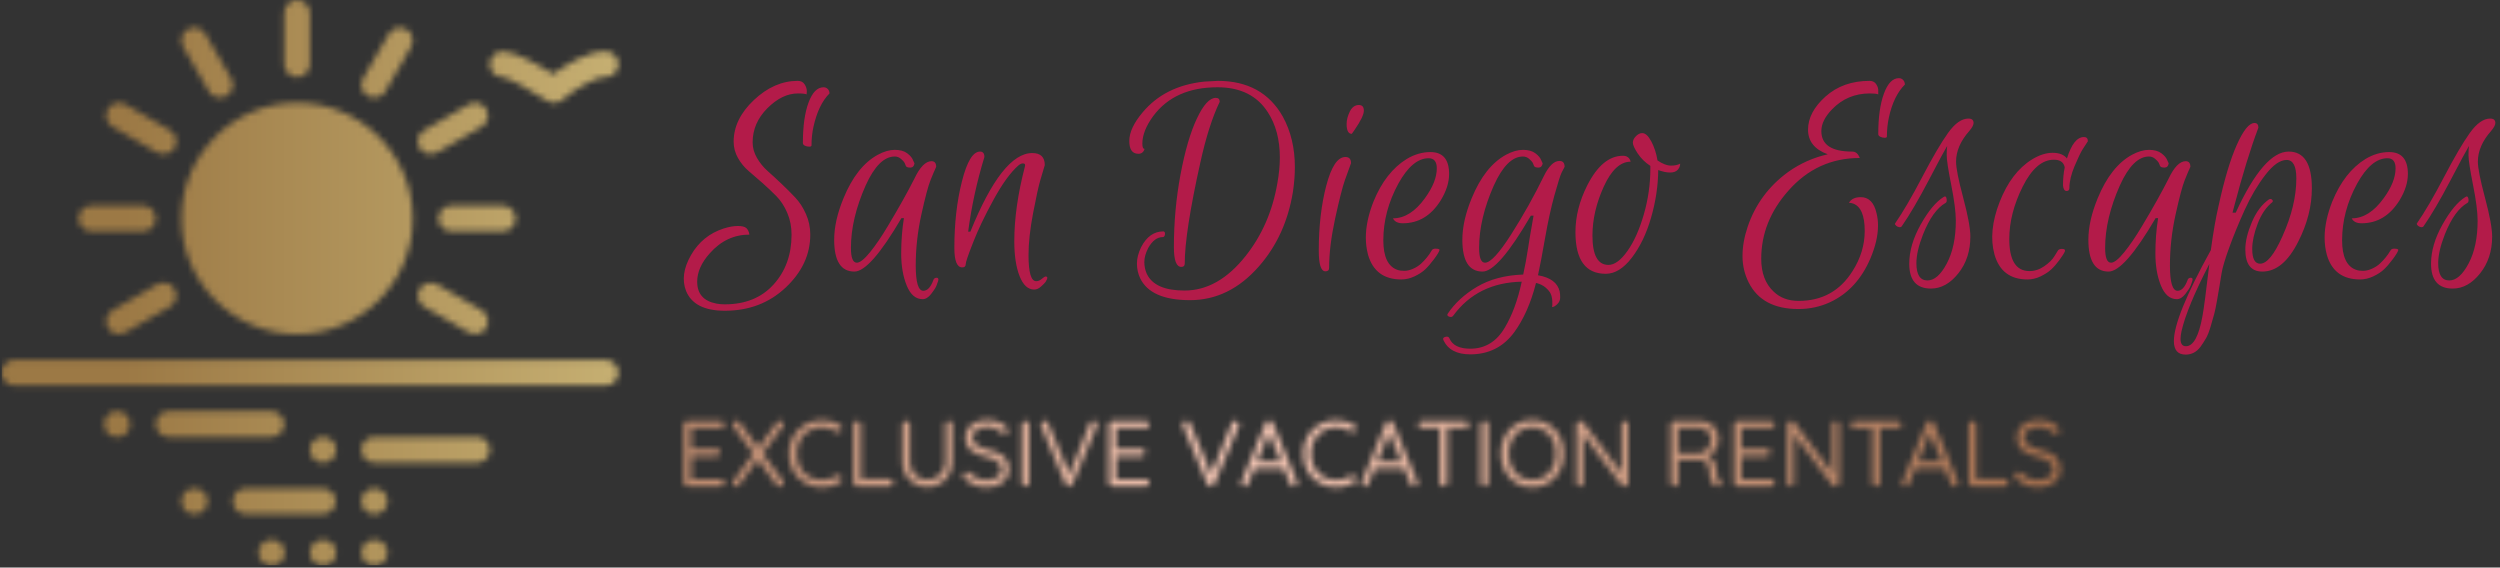 <?xml version="1.0" encoding="UTF-8"?>
<svg xmlns="http://www.w3.org/2000/svg" xmlns:xlink="http://www.w3.org/1999/xlink" xmlns:svgjs="http://svgjs.dev/svgjs" version="1.1" width="1000" height="227" viewBox="0 0 1000 227">
  <rect x="0" y="0" width="1000" height="227" fill="#333333" stroke="none"/>
  <g transform="matrix(1,0,0,1,-0.606,-0.401)">
    <svg xmlns="http://www.w3.org/2000/svg" xmlns:xlink="http://www.w3.org/1999/xlink" viewBox="0 0 396 90" data-background-color="#ffffff" preserveAspectRatio="xMidYMid meet" height="227" width="1000">
      <g id="tight-bounds" transform="matrix(1,0,0,1,0.24,0.159)">
        <svg viewBox="0 0 395.52 89.682" height="89.682" width="395.52">
          <g>
            <svg viewBox="0 0 544.438 123.448" height="89.682" width="395.52">
              <g transform="matrix(1,0,0,1,148.918,17.061)">
                <svg viewBox="0 0 395.52 89.326" height="89.326" width="395.52">
                  <g id="textblocktransform">
                    <svg viewBox="0 0 395.52 89.326" height="89.326" width="395.52" id="textblock">
                      <g>
                        <svg viewBox="0 0 395.52 60.35" height="60.35" width="395.52">
                          <g transform="matrix(1,0,0,1,0,0)">
                            <svg width="395.52" viewBox="-0.216 -31.4 294.096 44.88" height="60.35" data-palette-color="#b31b49">
                              <path d="M1.96 1.64L1.96 1.64Q1.96 4.6 5.08 5.2L5.08 5.2Q5.68 5.32 6.44 5.32L6.44 5.32Q11.44 5.32 14.36 2.1 17.28-1.12 17.28-6L17.28-6Q17.28-7.92 16.58-9.54 15.88-11.16 14.84-12.22 13.8-13.28 12.58-14.36 11.36-15.44 10.32-16.32 9.28-17.2 8.58-18.44 7.88-19.68 7.88-21.08L7.88-21.08Q7.88-24.76 11.18-27.86 14.48-30.96 18.28-30.96L18.28-30.96Q19.04-30.96 19.4-30.4 19.76-29.84 19.76-29.28L19.76-29.28 19.72-28.76Q19.44-28.92 18.32-28.92L18.32-28.92Q15.76-28.92 13.36-26.52 10.96-24.12 10.96-20.96L10.96-20.96Q10.96-19.68 11.66-18.46 12.36-17.24 13.4-16.32 14.44-15.4 15.64-14.26 16.84-13.12 17.88-12.02 18.92-10.92 19.62-9.34 20.32-7.76 20.32-6L20.32-6Q20.32-1.16 16.32 2.6 12.32 6.36 6.44 6.36L6.44 6.36Q1.48 6.36 0.16 3.16L0.16 3.16Q-0.88 0.52 0.96-2.68 2.8-5.88 6.28-7L6.28-7Q7.56-7.4 8.56-7.4 9.56-7.4 9.94-7.06 10.32-6.72 10.44-6L10.44-6Q6.68-6 4-2.96L4-2.96Q1.96-0.68 1.96 1.64ZM20.52-20.48L20.52-20.48Q20.52-20.28 20.14-20.28 19.76-20.28 19.44-20.44 19.12-20.6 19.12-20.88L19.12-20.88Q19.12-24.96 20.04-27.44 20.96-29.92 22.48-29.92L22.48-29.92Q22.88-29.92 23.16-29.64 23.44-29.36 23.44-28.92L23.44-28.92Q21.64-27.12 20.84-23.52L20.84-23.52Q20.52-22.08 20.52-20.48ZM27.48 0L27.48 0Q24.2 0 24.2-5.16L24.2-5.16Q24.2-8.24 25.72-11.92L25.72-11.92Q27.84-17.08 31.28-18.96L31.28-18.96Q32.76-19.76 34.04-19.76 35.32-19.76 36.06-19.2 36.8-18.64 37-18.08L37-18.08 37.24-17.56Q37.12-16.88 36.56-16.88L36.56-16.88Q35.92-16.88 35.82-17.18 35.72-17.48 35.6-17.7 35.48-17.92 35.04-18.3 34.6-18.68 34.04-18.68L34.04-18.68Q31.44-18.68 29.32-14L29.32-14Q26.92-8.6 26.92-3.84L26.92-3.84Q26.92-1.44 27.88-1.44L27.88-1.44Q28.64-1.44 30.02-3.14 31.4-4.84 32.92-7.4L32.92-7.4Q35.56-11.8 37.2-15.04L37.2-15.04Q38.56-17.92 40-17.92L40-17.92Q40.76-17.92 40.76-17L40.76-17Q40.4-16.24 39.84-14.84 39.28-13.44 38.36-9.28 37.44-5.12 37.44-1 37.44 3.12 38.68 3.12L38.68 3.12Q39.16 3.12 39.56 2.7 39.96 2.28 40.28 1.44L40.28 1.44Q40.4 1 40.84 1L40.84 1Q41 1 41.08 1.12 41.16 1.24 41.08 1.52 41 1.8 40.8 2.3 40.6 2.8 39.94 3.64 39.28 4.48 38.56 4.48L38.56 4.48Q36.88 4.48 35.98 2.28 35.08 0.08 35.08-2.92 35.08-5.92 35.52-8.68L35.52-8.68 35.12-8.68Q30.04 0 27.48 0ZM45.95-6.48L46.31-6.48Q51.48-19.24 56.36-19.24L56.36-19.24Q58.39-19.24 58.39-17.28L58.39-17.28Q58.12-16.36 57.67-14.86 57.23-13.36 56.49-9.48 55.75-5.6 55.75-2.68L55.75-2.68Q55.75 1.56 56.99 1.56L56.99 1.56Q57.48 1.56 57.91 1.18 58.36 0.8 58.52 0.8L58.52 0.8Q59.08 0.8 58.52 1.68L58.52 1.68Q58.31 1.96 57.77 2.44 57.23 2.92 56.67 2.92L56.67 2.92Q55.16 2.92 54.3 0.74 53.44-1.44 53.44-4.92L53.44-4.92Q53.44-10.44 55.16-17.04L55.16-17.04Q55.31-17.56 54.84-17.56L54.84-17.56Q54.52-17.56 54.12-17.24L54.12-17.24Q52.2-15.56 50.08-11.68 47.95-7.8 46.76-4.74 45.55-1.68 45.55-1.18 45.55-0.68 44.99-0.68L44.99-0.68Q43.71-0.68 43.71-3.84L43.71-3.84Q43.71-9.8 44.94-14.64 46.16-19.48 47.88-19.48L47.88-19.48Q48.59-19.48 48.59-18.6L48.59-18.6Q46.76-12.64 45.95-6.48L45.95-6.48ZM73.59-19.12L73.59-19.12Q72.11-19.12 72.11-21.2 72.11-23.28 74.27-25.84L74.27-25.84Q77.87-30.16 84.27-30.84L84.27-30.84 86.47-30.96Q93.75-30.96 97.03-25.16L97.03-25.16Q98.99-21.6 98.99-16.96L98.99-16.96Q98.99-15.04 98.67-12.92L98.67-12.92Q97.51-5.8 93.15-0.84L93.15-0.84Q88.35 4.64 81.97 4.64 75.59 4.64 73.87 1.08L73.87 1.08Q73.35-0.04 73.35-1.3 73.35-2.56 74.03-3.96L74.03-3.96Q75.35-6.52 77.63-6.52L77.63-6.52Q77.83-6.52 77.89-6.3 77.95-6.08 77.85-5.84 77.75-5.6 77.55-5.6L77.55-5.6Q76.19-5.6 75.19-3.84L75.19-3.84Q74.55-2.6 74.55-1.56 74.55-0.52 74.95 0.36L74.95 0.36Q76.23 3.08 81.07 3.08L81.07 3.08Q86.55 3.08 90.99-2.52L90.99-2.52Q94.99-7.56 96.15-14.36L96.15-14.36Q96.55-16.56 96.55-18.52L96.55-18.52Q96.55-22.88 94.59-25.88L94.59-25.88Q91.99-29.92 86.43-29.92L86.43-29.92Q79.47-29.92 75.99-25.24L75.99-25.24Q74.23-22.84 74.23-20.76L74.23-20.76Q74.23-19.92 74.59-19.92L74.59-19.92Q74.35-19.12 73.59-19.12ZM79.35-3.96L79.35-3.96Q79.35-10.04 80.43-15.78 81.51-21.52 83.09-24.86 84.67-28.2 86.15-28.2L86.15-28.2Q86.79-28.2 86.79-27.56L86.79-27.56Q84.99-23.84 83.63-17.64L83.63-17.64Q81.11-6.32 81.11-1.28L81.11-1.28Q81.11-0.76 80.55-0.76L80.55-0.76Q79.35-0.76 79.35-3.96ZM102.87-3.4L102.87-3.4Q102.87-9.32 104.09-13.96 105.31-18.6 107.19-18.6L107.19-18.6Q108.11-18.6 108.11-17.6L108.11-17.6Q107.71-16.56 107.11-14.84 106.51-13.12 105.53-8.62 104.55-4.12 104.55-0.6L104.55-0.6Q104.55-0.04 103.95-0.04L103.95-0.04Q102.87-0.04 102.87-3.4ZM108.71-23.04L108.23-22.36Q107.39-22.36 107.39-23.96L107.39-23.96Q107.39-24.92 107.91-25.98 108.43-27.04 109.39-27.04L109.39-27.04Q110.19-27.04 110.19-26.12L110.19-26.12Q110.19-25.2 108.71-23.04L108.71-23.04ZM120.99-19.4L120.99-19.4Q124.03-19.4 124.03-15.84L124.03-15.84Q124.03-13.8 122.67-11.56L122.67-11.56Q120.35-7.84 116.51-7.84L116.51-7.84Q115.91-7.84 115.51-8.04 115.11-8.24 114.91-8.64L114.91-8.64Q117.75-8.64 120.11-11.92L120.11-11.92Q122.03-14.56 122.03-16.76L122.03-16.76Q122.03-18.4 120.71-18.4L120.71-18.4Q118.07-18.4 115.79-14.28L115.79-14.28Q113.35-9.8 113.35-5.08L113.35-5.08Q113.35-1.08 115.63-0.28L115.63-0.28Q116.07-0.12 116.75-0.12 117.43-0.12 118.19-0.46 118.95-0.8 119.47-1.28L119.47-1.28Q120.51-2.24 121.19-3.4L121.19-3.4Q121.35-3.72 121.79-3.72L121.79-3.72Q122.51-3.72 122.47-3.48L122.47-3.48Q122.35-3.04 121.57-2 120.79-0.96 120.13-0.34 119.47 0.28 118.41 0.78 117.35 1.28 116.27 1.28L116.27 1.28Q112.03 1.28 110.87-2.72L110.87-2.72Q110.51-4.08 110.51-5.52L110.51-5.52Q110.51-8.2 111.75-11.36L111.75-11.36Q113.71-16.16 117.15-18.28L117.15-18.28Q119.03-19.4 120.99-19.4ZM129.46 0L129.46 0Q126.18 0 126.18-5.16L126.18-5.16Q126.18-8.24 127.7-11.92L127.7-11.92Q129.82-17.08 133.26-18.96L133.26-18.96Q134.74-19.76 136.02-19.76 137.3-19.76 138.04-19.2 138.78-18.64 138.98-18.08L138.98-18.08 139.22-17.56Q139.1-16.88 138.54-16.88L138.54-16.88Q137.9-16.88 137.8-17.18 137.7-17.48 137.58-17.7 137.46-17.92 137.02-18.3 136.58-18.68 136.02-18.68L136.02-18.68Q133.42-18.68 131.3-14L131.3-14Q128.9-8.6 128.9-3.84L128.9-3.84Q128.9-1.44 129.86-1.44L129.86-1.44Q131.18-1.44 134.12-6.06 137.06-10.68 139.42-15.52L139.42-15.52Q140.62-17.96 141.94-17.96L141.94-17.96Q142.78-17.96 142.78-17L142.78-17Q142.62-16.72 142.3-16.08 141.98-15.44 141.14-12.42 140.3-9.4 139.62-5.5 138.94-1.6 138.46 0.6L138.46 0.6Q141.5 1.12 141.98 3.24L141.98 3.24Q142.06 3.6 142.06 4.22 142.06 4.84 141.58 5.3 141.1 5.76 140.74 5.76L140.74 5.76Q140.82 5.48 140.78 4.78 140.74 4.08 140.52 3.6 140.3 3.12 139.7 2.6 139.1 2.08 138.14 1.84L138.14 1.84Q136.9 6.72 134.58 9.88L134.58 9.88Q131.94 13.44 127.46 13.44L127.46 13.44Q124.18 13.44 123.1 11.12L123.1 11.12Q123.06 11 123.06 10.92L123.06 10.92Q123.06 10.68 123.5 10.58 123.94 10.48 124.1 10.88L124.1 10.88Q124.82 12.52 127.46 12.52L127.46 12.52Q131.06 12.52 133.06 9.12L133.06 9.12Q134.86 6.12 135.82 1.64L135.82 1.64Q128.62 1.8 124.7 7.16L124.7 7.16Q124.46 7.52 123.94 7.28L123.94 7.28Q123.66 7.12 123.78 6.88L123.78 6.88Q125.5 4.28 128.58 2.46 131.66 0.64 136.06 0.48L136.06 0.48Q136.5-1.52 136.84-3.74 137.18-5.96 137.42-7.24 137.66-8.52 137.74-9.08L137.74-9.08 137.3-9.08Q132.02 0 129.46 0ZM149.46 0.36L149.46 0.36Q144.54 0.36 144.54-6.4L144.54-6.4Q144.54-10.2 146.46-14L146.46-14Q148.9-18.8 152.26-18.8L152.26-18.8Q152.74-18.8 153.06-18.56 153.38-18.32 153.5-17.84L153.5-17.84Q150.98-17.84 149.14-13.8 147.3-9.76 147.3-5.84L147.3-5.84Q147.3-1.08 149.9-1.08L149.9-1.08Q151.38-1.08 152.98-3.34 154.58-5.6 155.64-9.28 156.7-12.96 156.7-16.68L156.7-16.68 156.7-17.16Q155.46-17.96 154.66-19.16 153.86-20.36 153.86-20.92 153.86-21.48 154.36-21.98 154.86-22.48 155.38-22.48L155.38-22.48Q156.14-22.48 156.86-21.12 157.58-19.76 157.86-18.04L157.86-18.04Q159.1-17.2 160.04-17.2 160.98-17.2 161.54-17.52L161.54-17.52Q161.54-16.96 161.14-16.52 160.74-16.08 159.9-16.08 159.06-16.08 157.98-16.48L157.98-16.48Q157.94-12.64 156.82-8.76 155.7-4.88 153.7-2.26 151.7 0.36 149.46 0.36ZM190.86-12.08L190.86-12.08Q192.82-12.08 193.42-9.48L193.42-9.48Q193.66-8.52 193.66-7.48L193.66-7.48Q193.66-5.04 192.42-2.12L192.42-2.12Q190.26 2.92 185.9 4.96L185.9 4.96Q183.5 6.08 180.74 6.08L180.74 6.08Q174.82 6.08 172.66 1.76L172.66 1.76Q171.66-0.24 171.66-2.52 171.66-4.8 172.5-7.28L172.5-7.28Q174.34-12.72 179.06-16.16L179.06-16.16Q181.98-18.24 185.5-19.04L185.5-19.04Q182.3-20.2 182.3-23.04 182.3-25.88 185.14-28.42 187.98-30.96 192.3-30.96L192.3-30.96Q193.02-30.96 193.38-30.4 193.74-29.84 193.7-29.28L193.7-29.28 193.7-28.76Q193.38-28.92 192.34-28.92L192.34-28.92Q188.7-28.92 186.22-26.36L186.22-26.36Q184.46-24.56 184.46-22.8L184.46-22.8Q184.46-19.48 189.46-19.48L189.46-19.48Q189.9-19.48 190.2-19.22 190.5-18.96 190.7-18.44L190.7-18.44Q183.78-18.44 179.1-13.12L179.1-13.12Q174.7-8.16 174.7-2.08L174.7-2.08Q174.7 1.36 176.7 3.24L176.7 3.24Q178.26 4.76 180.78 4.76L180.78 4.76Q186.46 4.76 189.5-0.04L189.5-0.04Q191.5-3.16 191.5-6.6L191.5-6.6Q191.5-10.36 189.62-11.04L189.62-11.04Q189.3-11.16 188.94-11.16L188.94-11.16Q189.46-12.08 190.86-12.08ZM195.1-21.92L195.1-21.92Q195.1-21.72 194.74-21.72 194.38-21.72 194.04-21.88 193.7-22.04 193.7-22.32L193.7-22.32Q193.7-26.4 194.62-28.9 195.54-31.4 197.06-31.4L197.06-31.4Q197.46-31.4 197.74-31.1 198.02-30.8 198.02-30.36L198.02-30.36Q196.18-28.52 195.42-25L195.42-25Q195.1-23.52 195.1-21.92ZM199.89-1.36L199.89-1.36Q199.89 1.44 201.69 1.44L201.69 1.44Q203.37 1.44 204.83-1.32 206.29-4.08 206.29-8.28L206.29-8.28Q206.29-10.32 205.55-14.04 204.81-17.76 204.81-18.9 204.81-20.04 204.89-20.4L204.89-20.4Q204.37-19.56 201.89-14.82 199.41-10.08 197.49-7.32L197.49-7.32Q197.33-7.16 197.05-7.22 196.77-7.28 196.59-7.46 196.41-7.64 196.41-7.72 196.41-7.8 196.45-7.84L196.45-7.84Q198.33-10.56 200.83-15.34 203.33-20.12 205.01-22.48 206.69-24.84 208.33-24.84L208.33-24.84Q209.17-24.84 209.17-24.12L209.17-24.12Q209.17-23.64 208.49-22.84L208.49-22.84Q206.33-20.4 206.33-17.84L206.33-17.84Q206.33-16.32 207.49-11.98 208.65-7.64 208.65-5.68L208.65-5.68Q208.65-2.16 206.69 0.3 204.73 2.76 202.25 2.76L202.25 2.76Q198.73 2.76 198.73-1.28L198.73-1.28Q198.73-4.32 200.59-7.64 202.45-10.96 204.33-12.12L204.33-12.12Q204.69-12.36 204.79-11.84 204.89-11.32 204.65-11.16L204.65-11.16Q202.53-9.96 200.97-6.04L200.97-6.04Q199.89-3.28 199.89-1.36ZM222.81-3.32Q222.97-3.68 223.49-3.68 224.01-3.68 224.01-3.44L224.01-3.44 224.01-3.32Q223.85-2.88 223.13-1.9 222.41-0.92 221.75-0.32 221.09 0.28 220.05 0.78 219.01 1.28 217.93 1.28L217.93 1.28Q213.73 1.28 212.57-2.76L212.57-2.76Q211.53-6.52 213.41-11.32 215.29-16.12 218.65-18.2L218.65-18.2Q220.41-19.28 222.01-19.28 223.61-19.28 224.33-18.36L224.33-18.36Q225.41-21.84 227.09-21.84L227.09-21.84Q227.73-21.84 227.73-21.16L227.73-21.16Q227.41-20.68 226.91-19.9 226.41-19.12 225.57-17.12 224.73-15.12 224.73-13.6L224.73-13.6Q224.73-13.08 224.29-13.08L224.29-13.08Q223.77-13.08 223.69-14L223.69-14Q223.69-15.56 223.97-16.92L223.97-16.92Q223.73-18.16 222.21-18.16L222.21-18.16Q219.33-18.16 217.15-13.8 214.97-9.44 214.97-5.28L214.97-5.28Q214.97-0.08 218.25-0.08L218.25-0.08Q219.53-0.08 220.67-0.88 221.81-1.68 222.29-2.48L222.29-2.48 222.81-3.32ZM231.09 0L231.09 0Q227.81 0 227.81-5.16L227.81-5.16Q227.81-8.24 229.33-11.92L229.33-11.92Q231.45-17.08 234.89-18.96L234.89-18.96Q236.37-19.76 237.65-19.76 238.93-19.76 239.67-19.2 240.41-18.64 240.61-18.08L240.61-18.08 240.85-17.56Q240.73-16.88 240.17-16.88L240.17-16.88Q239.53-16.88 239.43-17.18 239.33-17.48 239.21-17.7 239.09-17.92 238.65-18.3 238.21-18.68 237.65-18.68L237.65-18.68Q235.05-18.68 232.93-14L232.93-14Q230.53-8.6 230.53-3.84L230.53-3.84Q230.53-1.44 231.49-1.44L231.49-1.44Q232.25-1.44 233.63-3.14 235.01-4.84 236.53-7.4L236.53-7.4Q239.17-11.8 240.81-15.04L240.81-15.04Q242.17-17.92 243.61-17.92L243.61-17.92Q244.37-17.92 244.37-17L244.37-17Q244.01-16.24 243.45-14.84 242.89-13.44 241.97-9.28 241.05-5.12 241.05-1 241.05 3.12 242.29 3.12L242.29 3.12Q242.77 3.12 243.17 2.7 243.57 2.28 243.89 1.44L243.89 1.44Q244.01 1 244.45 1L244.45 1Q244.61 1 244.69 1.12 244.77 1.24 244.69 1.52 244.61 1.8 244.41 2.3 244.21 2.8 243.55 3.64 242.89 4.48 242.17 4.48L242.17 4.48Q240.49 4.48 239.59 2.28 238.69 0.08 238.69-2.92 238.69-5.92 239.13-8.68L239.13-8.68 238.73-8.68Q233.65 0 231.09 0ZM254.41-3.68L254.41-3.68Q254.41-1.28 255.69-1.28L255.69-1.28Q257.33-1.28 259.29-5.68L259.29-5.68Q261.57-10.72 261.57-15.12L261.57-15.12Q261.57-18.12 259.99-18.12 258.41-18.12 256.53-15.68 254.65-13.24 253.19-10.02 251.73-6.8 250.69-3.94 249.65-1.08 249.43 0.3 249.21 1.68 249.09 2.38 248.97 3.08 248.71 4.6 248.45 6.12 248.23 6.92 248.01 7.72 247.65 8.94 247.29 10.16 246.91 10.82 246.53 11.48 246.05 12.16L246.05 12.16Q245.09 13.48 243.61 13.48L243.61 13.48Q241.69 13.48 241.69 11.28L241.69 11.28Q241.69 7.36 247.69-3.48L247.69-3.48Q248.29-7.88 248.93-10.6L248.93-10.6Q250.33-17.04 251.91-20.58 253.49-24.12 254.77-24.12L254.77-24.12Q255.41-24.12 255.41-23.36L255.41-23.36Q253.49-18.28 251.45-10.48L251.45-10.48 251.21-9.56 251.73-9.56Q256.29-19.48 260.33-19.48L260.33-19.48Q264.09-19.48 264.09-13.52L264.09-13.52Q264.09-9.2 261.89-4.88L261.89-4.88Q259.45 0 256.05 0L256.05 0Q253.29 0 253.29-3.6L253.29-3.6Q253.29-5.52 254.35-8.02 255.41-10.52 257.13-11.72L257.13-11.72Q257.49-11.92 257.73-11.56L257.73-11.56Q257.77-11.36 257.69-11.28L257.69-11.28Q256.17-10.08 255.29-7.76 254.41-5.44 254.41-3.68ZM242.77 10.92L242.77 10.92Q242.77 12.12 243.65 12.12L243.65 12.12Q245.45 12.12 246.33 7.24L246.33 7.24Q246.65 5.56 247.45-1.24L247.45-1.24Q243.81 5.8 242.93 9.68L242.93 9.68Q242.77 10.4 242.77 10.92ZM276.64-19.4L276.64-19.4Q279.68-19.4 279.68-15.84L279.68-15.84Q279.68-13.8 278.32-11.56L278.32-11.56Q276-7.84 272.16-7.84L272.16-7.84Q271.56-7.84 271.16-8.04 270.76-8.24 270.56-8.64L270.56-8.64Q273.4-8.64 275.76-11.92L275.76-11.92Q277.68-14.56 277.68-16.76L277.68-16.76Q277.68-18.4 276.36-18.4L276.36-18.4Q273.72-18.4 271.44-14.28L271.44-14.28Q269-9.8 269-5.08L269-5.08Q269-1.08 271.28-0.28L271.28-0.28Q271.72-0.12 272.4-0.12 273.08-0.12 273.84-0.46 274.6-0.8 275.12-1.28L275.12-1.28Q276.16-2.24 276.84-3.4L276.84-3.4Q277-3.72 277.44-3.72L277.44-3.72Q278.16-3.72 278.12-3.48L278.12-3.48Q278-3.04 277.22-2 276.44-0.96 275.78-0.34 275.12 0.28 274.06 0.78 273 1.28 271.92 1.28L271.92 1.28Q267.68 1.28 266.52-2.72L266.52-2.72Q266.16-4.08 266.16-5.52L266.16-5.52Q266.16-8.2 267.4-11.36L267.4-11.36Q269.36-16.16 272.8-18.28L272.8-18.28Q274.68-19.4 276.64-19.4ZM284.6-1.36L284.6-1.36Q284.6 1.44 286.4 1.44L286.4 1.44Q288.08 1.44 289.54-1.32 291-4.08 291-8.28L291-8.28Q291-10.32 290.26-14.04 289.52-17.76 289.52-18.9 289.52-20.04 289.6-20.4L289.6-20.4Q289.08-19.56 286.6-14.82 284.12-10.08 282.2-7.32L282.2-7.32Q282.04-7.16 281.76-7.22 281.48-7.28 281.3-7.46 281.12-7.64 281.12-7.72 281.12-7.8 281.16-7.84L281.16-7.84Q283.04-10.56 285.54-15.34 288.04-20.12 289.72-22.48 291.4-24.84 293.04-24.84L293.04-24.84Q293.88-24.84 293.88-24.12L293.88-24.12Q293.88-23.64 293.2-22.84L293.2-22.84Q291.04-20.4 291.04-17.84L291.04-17.84Q291.04-16.32 292.2-11.98 293.36-7.64 293.36-5.68L293.36-5.68Q293.36-2.16 291.4 0.3 289.44 2.76 286.96 2.76L286.96 2.76Q283.44 2.76 283.44-1.28L283.44-1.28Q283.44-4.32 285.3-7.64 287.16-10.96 289.04-12.12L289.04-12.12Q289.4-12.36 289.5-11.84 289.6-11.32 289.36-11.16L289.36-11.16Q287.24-9.96 285.68-6.04L285.68-6.04Q284.6-3.28 284.6-1.36Z" opacity="1" transform="matrix(1,0,0,1,0,0)" fill="#b31b49" class="wordmark-text-0" data-fill-palette-color="primary" id="text-0"></path>
                            </svg>
                          </g>
                        </svg>
                      </g>
                      <g transform="matrix(1,0,0,1,0,74.597)">
                        <svg viewBox="0 0 300.595 14.729" height="14.729" width="300.595">
                          <g transform="matrix(1,0,0,1,0,0)">
                            <svg width="300.595" viewBox="4.4 -35.5 734.64 36" height="14.729" data-palette-color="url(#75c196e9-745b-4163-9830-b7b3a0a4e80b)"></svg>
                          </g>
                        </svg>
                      </g>
                    </svg>
                  </g>
                </svg>
              </g>
              <g>
                <svg viewBox="0 0 134.671 123.448" height="123.448" width="134.671">
                  <g>
                    <svg xmlns="http://www.w3.org/2000/svg" xmlns:xlink="http://www.w3.org/1999/xlink" version="1.1" x="0" y="0" viewBox="0 1 24 22" style="enable-background:new 0 0 24 24;" xml:space="preserve" height="123.448" width="134.671" class="icon-icon-0" data-fill-palette-color="accent" id="icon-0"></svg>
                  </g>
                </svg>
              </g>
            </svg>
          </g>
          <defs></defs>
          <mask id="b789f65c-c2b6-43b5-a360-2b908a227b75">
            <g id="SvgjsG1686">
              <svg viewBox="0 0 395.52 89.682" height="89.682" width="395.52">
                <g>
                  <svg viewBox="0 0 544.438 123.448" height="89.682" width="395.52">
                    <g transform="matrix(1,0,0,1,148.918,17.061)">
                      <svg viewBox="0 0 395.52 89.326" height="89.326" width="395.52">
                        <g id="SvgjsG1685">
                          <svg viewBox="0 0 395.52 89.326" height="89.326" width="395.52" id="SvgjsSvg1684">
                            <g>
                              <svg viewBox="0 0 395.52 60.35" height="60.35" width="395.52">
                                <g transform="matrix(1,0,0,1,0,0)">
                                  <svg width="395.52" viewBox="-0.216 -31.4 294.096 44.88" height="60.35" data-palette-color="#b31b49"></svg>
                                </g>
                              </svg>
                            </g>
                            <g transform="matrix(1,0,0,1,0,74.597)">
                              <svg viewBox="0 0 300.595 14.729" height="14.729" width="300.595">
                                <g transform="matrix(1,0,0,1,0,0)">
                                  <svg width="300.595" viewBox="4.4 -35.5 734.64 36" height="14.729" data-palette-color="url(#75c196e9-745b-4163-9830-b7b3a0a4e80b)">
                                    <path d="M6.4-35L6.4-35 24.2-35Q25.05-35 25.65-34.45 26.25-33.9 26.25-33.05L26.25-33.05Q26.25-32.2 25.65-31.68 25.05-31.15 24.2-31.15L24.2-31.15 8.1-31.15 8.55-32 8.55-19.35 8.05-19.9 21.95-19.9Q22.8-19.9 23.4-19.35 24-18.8 24-17.95L24-17.95Q24-17.1 23.4-16.57 22.8-16.05 21.95-16.05L21.95-16.05 8.2-16.05 8.55-16.5 8.55-3.55 8.25-3.9 24.2-3.9Q25.05-3.9 25.65-3.3 26.25-2.7 26.25-1.95L26.25-1.95Q26.25-1.1 25.65-0.55 25.05 0 24.2 0L24.2 0 6.4 0Q5.55 0 4.98-0.6 4.4-1.2 4.4-2.05L4.4-2.05 4.4-33Q4.4-33.85 4.98-34.43 5.55-35 6.4-35ZM55.85-35.15L55.85-35.15Q56.6-35.15 57.17-34.6 57.75-34.05 57.75-33.35L57.75-33.35Q57.75-32.7 57.3-32.1L57.3-32.1 46.3-17.25 44.05-20.4 54.25-34.2Q54.9-35.15 55.85-35.15ZM32.45-35.15L32.45-35.15Q33.5-35.15 34.1-34.3L34.1-34.3 57.3-3.05Q57.7-2.45 57.7-1.8L57.7-1.8Q57.7-0.9 57.05-0.35 56.4 0.2 55.7 0.2L55.7 0.2Q54.7 0.2 54.05-0.65L54.05-0.65 30.85-31.95Q30.45-32.45 30.45-33.15L30.45-33.15Q30.45-34 31.07-34.58 31.7-35.15 32.45-35.15ZM32.25 0.2L32.25 0.2Q31.45 0.2 30.92-0.38 30.4-0.95 30.4-1.55L30.4-1.55Q30.4-2.25 30.9-2.9L30.9-2.9 41.95-17.95 44.1-14.65 33.85-0.7Q33.25 0.2 32.25 0.2ZM87.84-32.7L87.84-32.7Q88.69-32.25 88.82-31.35 88.94-30.45 88.34-29.7L88.34-29.7Q87.89-29.05 87.19-29 86.5-28.95 85.8-29.3L85.8-29.3Q84.14-30.3 82.25-30.88 80.34-31.45 78.25-31.45L78.25-31.45Q75.3-31.45 72.84-30.43 70.39-29.4 68.59-27.55 66.8-25.7 65.8-23.15 64.8-20.6 64.8-17.5L64.8-17.5Q64.8-14.2 65.84-11.6 66.89-9 68.72-7.18 70.55-5.35 72.97-4.4 75.39-3.45 78.25-3.45L78.25-3.45Q80.3-3.45 82.19-4 84.09-4.55 85.8-5.6L85.8-5.6Q86.5-5.95 87.19-5.85 87.89-5.75 88.39-5.15L88.39-5.15Q89-4.35 88.84-3.48 88.69-2.6 87.89-2.2L87.89-2.2Q86.64-1.45 85.05-0.83 83.44-0.2 81.72 0.15 80 0.5 78.25 0.5L78.25 0.5Q74.64 0.5 71.44-0.75 68.25-2 65.8-4.35 63.34-6.7 61.92-10.03 60.49-13.35 60.49-17.5L60.49-17.5Q60.49-21.4 61.84-24.65 63.2-27.9 65.62-30.3 68.05-32.7 71.27-34.05 74.5-35.4 78.25-35.4L78.25-35.4Q80.84-35.4 83.32-34.7 85.8-34 87.84-32.7ZM98.04-3.95L114.19-3.95Q115.04-3.95 115.64-3.38 116.24-2.8 116.24-1.95L116.24-1.95Q116.24-1.1 115.64-0.55 115.04 0 114.19 0L114.19 0 96.89 0Q96.04 0 95.47-0.6 94.89-1.2 94.89-2.05L94.89-2.05 94.89-33Q94.89-33.85 95.49-34.43 96.09-35 96.99-35L96.99-35Q97.84-35 98.44-34.43 99.04-33.85 99.04-33L99.04-33 99.04-3.05 98.04-3.95ZM145.79-35.05L145.79-35.05Q146.64-35.05 147.19-34.45 147.74-33.85 147.74-33L147.74-33 147.74-13.15Q147.74-9.3 145.97-6.25 144.19-3.2 141.19-1.43 138.19 0.35 134.39 0.35L134.39 0.35Q130.54 0.35 127.52-1.43 124.49-3.2 122.74-6.25 120.99-9.3 120.99-13.15L120.99-13.15 120.99-33Q120.99-33.85 121.56-34.45 122.14-35.05 123.09-35.05L123.09-35.05Q123.89-35.05 124.52-34.45 125.14-33.85 125.14-33L125.14-33 125.14-13.15Q125.14-10.4 126.39-8.25 127.64-6.1 129.77-4.88 131.89-3.65 134.39-3.65L134.39-3.65Q136.94-3.65 139.09-4.88 141.24-6.1 142.56-8.25 143.89-10.4 143.89-13.15L143.89-13.15 143.89-33Q143.89-33.85 144.39-34.45 144.89-35.05 145.79-35.05ZM166.19 0.5L166.19 0.5Q162.49 0.5 159.69-0.6 156.89-1.7 154.29-4.1L154.29-4.1Q153.94-4.45 153.71-4.88 153.49-5.3 153.49-5.8L153.49-5.8Q153.49-6.6 154.06-7.23 154.64-7.85 155.49-7.85L155.49-7.85Q156.19-7.85 156.74-7.3L156.74-7.3Q158.69-5.4 160.96-4.4 163.24-3.4 166.09-3.4L166.09-3.4Q168.29-3.4 170.06-4.1 171.84-4.8 172.89-6.05 173.94-7.3 173.94-8.95L173.94-8.95Q173.89-10.95 172.76-12.25 171.64-13.55 169.66-14.43 167.69-15.3 165.09-15.9L165.09-15.9Q162.79-16.45 160.86-17.25 158.94-18.05 157.54-19.23 156.14-20.4 155.36-22.08 154.59-23.75 154.59-26L154.59-26Q154.59-28.85 156.09-31 157.59-33.15 160.24-34.33 162.89-35.5 166.34-35.5L166.34-35.5Q169.39-35.5 172.11-34.5 174.84-33.5 176.49-31.75L176.49-31.75Q177.49-30.8 177.49-29.9L177.49-29.9Q177.49-29.15 176.86-28.53 176.24-27.9 175.44-27.9L175.44-27.9Q174.89-27.9 174.44-28.3L174.44-28.3Q173.59-29.25 172.29-30 170.99-30.75 169.44-31.2 167.89-31.65 166.34-31.65L166.34-31.65Q164.04-31.65 162.29-30.98 160.54-30.3 159.56-29.08 158.59-27.85 158.59-26.15L158.59-26.15Q158.59-24.25 159.69-23.03 160.79-21.8 162.64-21.03 164.49-20.25 166.74-19.65L166.74-19.65Q169.19-19.05 171.26-18.28 173.34-17.5 174.84-16.35 176.34-15.2 177.16-13.43 177.99-11.65 177.99-9.05L177.99-9.05Q177.99-6.3 176.44-4.15 174.89-2 172.21-0.78 169.54 0.45 166.19 0.5ZM188.84-32.95L188.84-2.05Q188.84-1.2 188.21-0.6 187.59 0 186.74 0L186.74 0Q185.79 0 185.24-0.6 184.69-1.2 184.69-2.05L184.69-2.05 184.69-32.95Q184.69-33.85 185.29-34.43 185.89-35 186.79-35L186.79-35Q187.64-35 188.24-34.43 188.84-33.85 188.84-32.95L188.84-32.95ZM223.03-35.05L223.03-35.05Q223.88-35.05 224.48-34.52 225.08-34 225.08-33.15L225.08-33.15Q225.08-32.75 224.88-32.25L224.88-32.25 211.83-1.3Q211.53-0.65 211.01-0.33 210.48 0 209.88 0L209.88 0Q209.33-0.05 208.83-0.38 208.33-0.7 208.08-1.3L208.08-1.3 195.08-32.2Q194.98-32.4 194.93-32.63 194.88-32.85 194.88-33.1L194.88-33.1Q194.88-34.05 195.56-34.58 196.23-35.1 196.88-35.1L196.88-35.1Q198.23-35.1 198.83-33.7L198.83-33.7 210.78-5.2 209.63-5.2 221.18-33.8Q221.78-35.05 223.03-35.05ZM233.08-35L233.08-35 250.88-35Q251.73-35 252.33-34.45 252.93-33.9 252.93-33.05L252.93-33.05Q252.93-32.2 252.33-31.68 251.73-31.15 250.88-31.15L250.88-31.15 234.78-31.15 235.23-32 235.23-19.35 234.73-19.9 248.63-19.9Q249.48-19.9 250.08-19.35 250.68-18.8 250.68-17.95L250.68-17.95Q250.68-17.1 250.08-16.57 249.48-16.05 248.63-16.05L248.63-16.05 234.88-16.05 235.23-16.5 235.23-3.55 234.93-3.9 250.88-3.9Q251.73-3.9 252.33-3.3 252.93-2.7 252.93-1.95L252.93-1.95Q252.93-1.1 252.33-0.55 251.73 0 250.88 0L250.88 0 233.08 0Q232.23 0 231.66-0.6 231.08-1.2 231.08-2.05L231.08-2.05 231.08-33Q231.08-33.85 231.66-34.43 232.23-35 233.08-35ZM298.73-35.05L298.73-35.05Q299.57-35.05 300.18-34.52 300.78-34 300.78-33.15L300.78-33.15Q300.78-32.75 300.57-32.25L300.57-32.25 287.53-1.3Q287.23-0.65 286.7-0.33 286.18 0 285.57 0L285.57 0Q285.03-0.05 284.53-0.38 284.03-0.7 283.78-1.3L283.78-1.3 270.78-32.2Q270.68-32.4 270.63-32.63 270.57-32.85 270.57-33.1L270.57-33.1Q270.57-34.05 271.25-34.58 271.93-35.1 272.57-35.1L272.57-35.1Q273.93-35.1 274.53-33.7L274.53-33.7 286.48-5.2 285.32-5.2 296.88-33.8Q297.48-35.05 298.73-35.05ZM316.07-29.85L317.17-29.8 305.42-1.2Q305.22-0.6 304.72-0.25 304.22 0.1 303.67 0.1L303.67 0.1Q302.72 0.1 302.27-0.4 301.82-0.9 301.82-1.6L301.82-1.6Q301.77-1.95 301.92-2.35L301.92-2.35 314.87-33.85Q315.12-34.55 315.65-34.88 316.17-35.2 316.82-35.15L316.82-35.15Q317.47-35.15 318-34.8 318.52-34.45 318.72-33.85L318.72-33.85 331.62-2.65Q331.77-2.25 331.77-1.85L331.77-1.85Q331.77-0.95 331.17-0.43 330.57 0.1 329.82 0.1L329.82 0.1Q329.22 0.1 328.72-0.25 328.22-0.6 327.97-1.25L327.97-1.25 316.07-29.85ZM325.22-9.35L307.92-9.35 309.62-13.25 324.47-13.25 325.22-9.35ZM362.22-32.7L362.22-32.7Q363.07-32.25 363.19-31.35 363.32-30.45 362.72-29.7L362.72-29.7Q362.27-29.05 361.57-29 360.87-28.95 360.17-29.3L360.17-29.3Q358.52-30.3 356.62-30.88 354.72-31.45 352.62-31.45L352.62-31.45Q349.67-31.45 347.22-30.43 344.77-29.4 342.97-27.55 341.17-25.7 340.17-23.15 339.17-20.6 339.17-17.5L339.17-17.5Q339.17-14.2 340.22-11.6 341.27-9 343.1-7.18 344.92-5.35 347.35-4.4 349.77-3.45 352.62-3.45L352.62-3.45Q354.67-3.45 356.57-4 358.47-4.55 360.17-5.6L360.17-5.6Q360.87-5.95 361.57-5.85 362.27-5.75 362.77-5.15L362.77-5.15Q363.37-4.35 363.22-3.48 363.07-2.6 362.27-2.2L362.27-2.2Q361.02-1.45 359.42-0.83 357.82-0.2 356.1 0.15 354.37 0.5 352.62 0.5L352.62 0.5Q349.02 0.5 345.82-0.75 342.62-2 340.17-4.35 337.72-6.7 336.3-10.03 334.87-13.35 334.87-17.5L334.87-17.5Q334.87-21.4 336.22-24.65 337.57-27.9 340-30.3 342.42-32.7 345.64-34.05 348.87-35.4 352.62-35.4L352.62-35.4Q355.22-35.4 357.69-34.7 360.17-34 362.22-32.7ZM380.27-29.85L381.37-29.8 369.62-1.2Q369.42-0.6 368.92-0.25 368.42 0.1 367.87 0.1L367.87 0.1Q366.92 0.1 366.47-0.4 366.02-0.9 366.02-1.6L366.02-1.6Q365.97-1.95 366.12-2.35L366.12-2.35 379.07-33.85Q379.32-34.55 379.84-34.88 380.37-35.2 381.02-35.15L381.02-35.15Q381.67-35.15 382.19-34.8 382.72-34.45 382.92-33.85L382.92-33.85 395.82-2.65Q395.97-2.25 395.97-1.85L395.97-1.85Q395.97-0.95 395.37-0.43 394.77 0.1 394.02 0.1L394.02 0.1Q393.42 0.1 392.92-0.25 392.42-0.6 392.17-1.25L392.17-1.25 380.27-29.85ZM389.42-9.35L372.12-9.35 373.82-13.25 388.67-13.25 389.42-9.35ZM409.81 0L409.81 0Q408.92 0 408.31-0.6 407.71-1.2 407.71-2.05L407.71-2.05 407.71-32.95 411.96-32.95 411.96-2.05Q411.96-1.2 411.37-0.6 410.76 0 409.81 0ZM421.46-31.2L398.21-31.2Q397.37-31.2 396.79-31.73 396.21-32.25 396.21-33.1L396.21-33.1Q396.21-33.95 396.79-34.48 397.37-35 398.21-35L398.21-35 421.46-35Q422.31-35 422.92-34.48 423.51-33.95 423.51-33.1L423.51-33.1Q423.51-32.2 422.92-31.7 422.31-31.2 421.46-31.2L421.46-31.2ZM433.66-32.95L433.66-2.05Q433.66-1.2 433.04-0.6 432.41 0 431.56 0L431.56 0Q430.61 0 430.06-0.6 429.51-1.2 429.51-2.05L429.51-2.05 429.51-32.95Q429.51-33.85 430.11-34.43 430.71-35 431.61-35L431.61-35Q432.46-35 433.06-34.43 433.66-33.85 433.66-32.95L433.66-32.95ZM474.01-17.5L474.01-17.5Q474.01-13.65 472.76-10.38 471.51-7.1 469.26-4.65 467.01-2.2 463.91-0.85 460.81 0.5 457.16 0.5L457.16 0.5Q453.46 0.5 450.38-0.85 447.31-2.2 445.06-4.65 442.81-7.1 441.56-10.38 440.31-13.65 440.31-17.5L440.31-17.5Q440.31-21.4 441.56-24.68 442.81-27.95 445.06-30.38 447.31-32.8 450.38-34.15 453.46-35.5 457.16-35.5L457.16-35.5Q460.81-35.5 463.91-34.15 467.01-32.8 469.26-30.38 471.51-27.95 472.76-24.68 474.01-21.4 474.01-17.5ZM469.71-17.5L469.71-17.5Q469.71-21.6 468.08-24.75 466.46-27.9 463.66-29.7 460.86-31.5 457.16-31.5L457.16-31.5Q453.46-31.5 450.63-29.7 447.81-27.9 446.21-24.75 444.61-21.6 444.61-17.5L444.61-17.5Q444.61-13.45 446.21-10.28 447.81-7.1 450.63-5.3 453.46-3.5 457.16-3.5L457.16-3.5Q460.86-3.5 463.66-5.3 466.46-7.1 468.08-10.28 469.71-13.45 469.71-17.5ZM506.56-35L506.56-35Q507.41-35 507.91-34.48 508.41-33.95 508.41-33.15L508.41-33.15 508.41-2.1Q508.41-1.15 507.81-0.58 507.21 0 506.36 0L506.36 0Q505.91 0 505.46-0.18 505.01-0.35 504.76-0.65L504.76-0.65 483.36-28.95 484.36-29.55 484.36-1.85Q484.36-1.05 483.83-0.53 483.31 0 482.46 0L482.46 0Q481.66 0 481.16-0.53 480.66-1.05 480.66-1.85L480.66-1.85 480.66-33Q480.66-33.9 481.23-34.45 481.81-35 482.61-35L482.61-35Q483.06-35 483.53-34.83 484.01-34.65 484.26-34.3L484.26-34.3 505.36-6.4 504.71-5.6 504.71-33.15Q504.71-33.95 505.23-34.48 505.76-35 506.56-35ZM533.2 0L533.2 0Q532.25 0 531.58-0.6 530.9-1.2 530.9-2.05L530.9-2.05 530.9-33Q530.9-33.85 531.48-34.43 532.05-35 532.9-35L532.9-35 546.7-35Q549.5-35 551.75-33.73 554-32.45 555.33-30.23 556.65-28 556.65-25.1L556.65-25.1Q556.65-23 555.85-21.18 555.05-19.35 553.65-18.03 552.25-16.7 550.45-16L550.45-16 549.35-16.8Q551.05-16.4 552.4-15.38 553.75-14.35 554.6-12.78 555.45-11.2 555.5-9.1L555.5-9.1Q555.6-7.25 555.75-6.15 555.9-5.05 556.2-4.42 556.5-3.8 557.05-3.45L557.05-3.45Q557.75-3 557.98-2.25 558.2-1.5 557.7-0.8L557.7-0.8Q557.4-0.35 556.85-0.18 556.3 0 555.75-0.05 555.2-0.1 554.8-0.35L554.8-0.35Q554-0.8 553.25-1.68 552.5-2.55 552-4.2 551.5-5.85 551.5-8.7L551.5-8.7Q551.5-10.3 551-11.35 550.5-12.4 549.65-13.05 548.8-13.7 547.75-13.95 546.7-14.2 545.6-14.2L545.6-14.2 534.45-14.2 535.05-15.1 535.05-2.05Q535.05-1.2 534.55-0.6 534.05 0 533.2 0ZM535.05-16.9L534.45-17.8 546.7-17.8Q548.15-17.9 549.43-18.8 550.7-19.7 551.53-21.33 552.35-22.95 552.35-25L552.35-25Q552.35-27.65 550.68-29.4 549-31.15 546.45-31.15L546.45-31.15 534.65-31.15 535.05-32.1 535.05-16.9ZM566.7-35L566.7-35 584.5-35Q585.35-35 585.95-34.45 586.55-33.9 586.55-33.05L586.55-33.05Q586.55-32.2 585.95-31.68 585.35-31.15 584.5-31.15L584.5-31.15 568.4-31.15 568.85-32 568.85-19.35 568.35-19.9 582.25-19.9Q583.1-19.9 583.7-19.35 584.3-18.8 584.3-17.95L584.3-17.95Q584.3-17.1 583.7-16.57 583.1-16.05 582.25-16.05L582.25-16.05 568.5-16.05 568.85-16.5 568.85-3.55 568.55-3.9 584.5-3.9Q585.35-3.9 585.95-3.3 586.55-2.7 586.55-1.95L586.55-1.95Q586.55-1.1 585.95-0.55 585.35 0 584.5 0L584.5 0 566.7 0Q565.85 0 565.27-0.6 564.7-1.2 564.7-2.05L564.7-2.05 564.7-33Q564.7-33.85 565.27-34.43 565.85-35 566.7-35ZM619.1-35L619.1-35Q619.95-35 620.45-34.48 620.95-33.95 620.95-33.15L620.95-33.15 620.95-2.1Q620.95-1.15 620.35-0.58 619.75 0 618.9 0L618.9 0Q618.45 0 618-0.18 617.55-0.35 617.3-0.65L617.3-0.65 595.9-28.95 596.9-29.55 596.9-1.85Q596.9-1.05 596.37-0.53 595.85 0 595 0L595 0Q594.2 0 593.7-0.53 593.2-1.05 593.2-1.85L593.2-1.85 593.2-33Q593.2-33.9 593.77-34.45 594.35-35 595.15-35L595.15-35Q595.6-35 596.07-34.83 596.55-34.65 596.8-34.3L596.8-34.3 617.9-6.4 617.25-5.6 617.25-33.15Q617.25-33.95 617.77-34.48 618.3-35 619.1-35ZM640.54 0L640.54 0Q639.64 0 639.04-0.6 638.44-1.2 638.44-2.05L638.44-2.05 638.44-32.95 642.69-32.95 642.69-2.05Q642.69-1.2 642.09-0.6 641.49 0 640.54 0ZM652.19-31.2L628.94-31.2Q628.09-31.2 627.52-31.73 626.94-32.25 626.94-33.1L626.94-33.1Q626.94-33.95 627.52-34.48 628.09-35 628.94-35L628.94-35 652.19-35Q653.04-35 653.64-34.48 654.24-33.95 654.24-33.1L654.24-33.1Q654.24-32.2 653.64-31.7 653.04-31.2 652.19-31.2L652.19-31.2ZM668.74-29.85L669.84-29.8 658.09-1.2Q657.89-0.6 657.39-0.25 656.89 0.1 656.34 0.1L656.34 0.1Q655.39 0.1 654.94-0.4 654.49-0.9 654.49-1.6L654.49-1.6Q654.44-1.95 654.59-2.35L654.59-2.35 667.54-33.85Q667.79-34.55 668.32-34.88 668.84-35.2 669.49-35.15L669.49-35.15Q670.14-35.15 670.67-34.8 671.19-34.45 671.39-33.85L671.39-33.85 684.29-2.65Q684.44-2.25 684.44-1.85L684.44-1.85Q684.44-0.95 683.84-0.43 683.24 0.1 682.49 0.1L682.49 0.1Q681.89 0.1 681.39-0.25 680.89-0.6 680.64-1.25L680.64-1.25 668.74-29.85ZM677.89-9.35L660.59-9.35 662.29-13.25 677.14-13.25 677.89-9.35ZM693.09-3.95L709.24-3.95Q710.09-3.95 710.69-3.38 711.29-2.8 711.29-1.95L711.29-1.95Q711.29-1.1 710.69-0.55 710.09 0 709.24 0L709.24 0 691.94 0Q691.09 0 690.51-0.6 689.94-1.2 689.94-2.05L689.94-2.05 689.94-33Q689.94-33.85 690.54-34.43 691.14-35 692.04-35L692.04-35Q692.89-35 693.49-34.43 694.09-33.85 694.09-33L694.09-33 694.09-3.05 693.09-3.95ZM727.24 0.5L727.24 0.5Q723.54 0.5 720.74-0.6 717.94-1.7 715.34-4.1L715.34-4.1Q714.99-4.45 714.76-4.88 714.54-5.3 714.54-5.8L714.54-5.8Q714.54-6.6 715.11-7.23 715.69-7.85 716.54-7.85L716.54-7.85Q717.24-7.85 717.79-7.3L717.79-7.3Q719.74-5.4 722.01-4.4 724.29-3.4 727.14-3.4L727.14-3.4Q729.34-3.4 731.11-4.1 732.89-4.8 733.94-6.05 734.99-7.3 734.99-8.95L734.99-8.95Q734.94-10.95 733.81-12.25 732.69-13.55 730.71-14.43 728.74-15.3 726.14-15.9L726.14-15.9Q723.84-16.45 721.91-17.25 719.99-18.05 718.59-19.23 717.19-20.4 716.41-22.08 715.64-23.75 715.64-26L715.64-26Q715.64-28.85 717.14-31 718.64-33.15 721.29-34.33 723.94-35.5 727.39-35.5L727.39-35.5Q730.44-35.5 733.16-34.5 735.89-33.5 737.54-31.75L737.54-31.75Q738.54-30.8 738.54-29.9L738.54-29.9Q738.54-29.15 737.91-28.53 737.29-27.9 736.49-27.9L736.49-27.9Q735.94-27.9 735.49-28.3L735.49-28.3Q734.64-29.25 733.34-30 732.04-30.75 730.49-31.2 728.94-31.65 727.39-31.65L727.39-31.65Q725.09-31.65 723.34-30.98 721.59-30.3 720.61-29.08 719.64-27.85 719.64-26.15L719.64-26.15Q719.64-24.25 720.74-23.03 721.84-21.8 723.69-21.03 725.54-20.25 727.79-19.65L727.79-19.65Q730.24-19.05 732.31-18.28 734.39-17.5 735.89-16.35 737.39-15.2 738.21-13.43 739.04-11.65 739.04-9.05L739.04-9.05Q739.04-6.3 737.49-4.15 735.94-2 733.26-0.78 730.59 0.45 727.24 0.5Z" opacity="1" transform="matrix(1,0,0,1,0,0)" fill="white" class="slogan-text-1" id="SvgjsPath1682"></path>
                                  </svg>
                                </g>
                              </svg>
                            </g>
                          </svg>
                        </g>
                      </svg>
                    </g>
                    <g>
                      <svg viewBox="0 0 134.671 123.448" height="123.448" width="134.671">
                        <g>
                          <svg xmlns="http://www.w3.org/2000/svg" xmlns:xlink="http://www.w3.org/1999/xlink" version="1.1" x="0" y="0" viewBox="0 1 24 22" style="enable-background:new 0 0 24 24;" xml:space="preserve" height="123.448" width="134.671" class="icon-icon-0" data-fill-palette-color="accent" id="SvgjsSvg1681"></svg>
                        </g>
                      </svg>
                    </g>
                  </svg>
                </g>
                <defs></defs>
              </svg>
            </g>
          </mask>
          <linearGradient x1="0.054" x2="0.941" y1="0.5" y2="0.5" id="75c196e9-745b-4163-9830-b7b3a0a4e80b">
            <stop stop-color="#864d25" offset="0"></stop>
            <stop stop-color="#f1c4b3" offset="0.498"></stop>
            <stop stop-color="#864d25" offset="1"></stop>
          </linearGradient>
          <rect width="395.52" height="89.682" fill="url(#75c196e9-745b-4163-9830-b7b3a0a4e80b)" mask="url(#b789f65c-c2b6-43b5-a360-2b908a227b75)" data-fill-palette-color="secondary"></rect>
          <mask id="037ccb3e-adc5-4fc6-9e07-9887cad116db">
            <g id="SvgjsG1696">
              <svg viewBox="0 0 395.52 89.682" height="89.682" width="395.52">
                <g>
                  <svg viewBox="0 0 544.438 123.448" height="89.682" width="395.52">
                    <g transform="matrix(1,0,0,1,148.918,17.061)">
                      <svg viewBox="0 0 395.52 89.326" height="89.326" width="395.52">
                        <g id="SvgjsG1695">
                          <svg viewBox="0 0 395.52 89.326" height="89.326" width="395.52" id="SvgjsSvg1694">
                            <g>
                              <svg viewBox="0 0 395.52 60.35" height="60.35" width="395.52">
                                <g transform="matrix(1,0,0,1,0,0)">
                                  <svg width="395.52" viewBox="-0.216 -31.4 294.096 44.88" height="60.35" data-palette-color="#b31b49"></svg>
                                </g>
                              </svg>
                            </g>
                            <g transform="matrix(1,0,0,1,0,74.597)">
                              <svg viewBox="0 0 300.595 14.729" height="14.729" width="300.595">
                                <g transform="matrix(1,0,0,1,0,0)">
                                  <svg width="300.595" viewBox="4.4 -35.5 734.64 36" height="14.729" data-palette-color="url(#75c196e9-745b-4163-9830-b7b3a0a4e80b)"></svg>
                                </g>
                              </svg>
                            </g>
                          </svg>
                        </g>
                      </svg>
                    </g>
                    <g>
                      <svg viewBox="0 0 134.671 123.448" height="123.448" width="134.671">
                        <g>
                          <svg xmlns="http://www.w3.org/2000/svg" xmlns:xlink="http://www.w3.org/1999/xlink" version="1.1" x="0" y="0" viewBox="0 1 24 22" style="enable-background:new 0 0 24 24;" xml:space="preserve" height="123.448" width="134.671" class="icon-icon-0" data-fill-palette-color="accent" id="SvgjsSvg1692">
                            <g fill="white">
                              <path d="M23.5 15h-23C0.224 15 0 15.224 0 15.5S0.224 16 0.5 16h23c0.276 0 0.5-0.224 0.5-0.5S23.776 15 23.5 15z" fill="white"></path>
                              <path d="M11 17.5c0-0.276-0.224-0.5-0.5-0.5h-4C6.224 17 6 17.224 6 17.5S6.224 18 6.5 18h4C10.776 18 11 17.776 11 17.5z" fill="white"></path>
                              <path d="M18.5 18h-4c-0.276 0-0.5 0.224-0.5 0.5s0.224 0.5 0.5 0.5h4c0.276 0 0.5-0.224 0.5-0.5S18.776 18 18.5 18z" fill="white"></path>
                              <path d="M13 20.5c0-0.276-0.224-0.5-0.5-0.5h-3C9.224 20 9 20.224 9 20.5S9.224 21 9.5 21h3C12.776 21 13 20.776 13 20.5z" fill="white"></path>
                              <path d="M12.52 18h-0.01c-0.002 0-0.003 0.001-0.005 0.001S12.502 18 12.5 18c-0.276 0-0.5 0.224-0.5 0.5 0 0.276 0.224 0.5 0.5 0.5 0.003 0 0.006-0.002 0.01-0.002 0.003 0 0.006 0.002 0.01 0.002 0.276 0 0.5-0.224 0.5-0.5S12.796 18 12.52 18z" fill="white"></path>
                              <path d="M14.52 20h-0.01c-0.002 0-0.003 0.001-0.005 0.001S14.502 20 14.5 20c-0.276 0-0.5 0.224-0.5 0.5 0 0.276 0.224 0.5 0.5 0.5 0.003 0 0.006-0.002 0.01-0.002 0.003 0 0.006 0.002 0.01 0.002 0.276 0 0.5-0.224 0.5-0.5S14.796 20 14.52 20z" fill="white"></path>
                              <path d="M7.52 20H7.51c-0.002 0-0.003 0.001-0.005 0.001S7.502 20 7.5 20C7.224 20 7 20.224 7 20.5 7 20.776 7.224 21 7.5 21c0.003 0 0.006-0.002 0.01-0.002C7.513 20.998 7.516 21 7.52 21c0.276 0 0.5-0.224 0.5-0.5S7.796 20 7.52 20z" fill="white"></path>
                              <path d="M10.52 22h-0.01c-0.002 0-0.003 0.001-0.005 0.001S10.502 22 10.5 22c-0.276 0-0.5 0.224-0.5 0.5 0 0.276 0.224 0.5 0.5 0.5 0.003 0 0.006-0.002 0.01-0.002 0.003 0 0.006 0.002 0.01 0.002 0.276 0 0.5-0.224 0.5-0.5S10.796 22 10.52 22z" fill="white"></path>
                              <path d="M12.52 22h-0.01c-0.002 0-0.003 0.001-0.005 0.001S12.502 22 12.5 22c-0.276 0-0.5 0.224-0.5 0.5 0 0.276 0.224 0.5 0.5 0.5 0.003 0 0.006-0.002 0.01-0.002 0.003 0 0.006 0.002 0.01 0.002 0.276 0 0.5-0.224 0.5-0.5S12.796 22 12.52 22z" fill="white"></path>
                              <path d="M14.52 22h-0.01c-0.002 0-0.003 0.001-0.005 0.001S14.502 22 14.5 22c-0.276 0-0.5 0.224-0.5 0.5 0 0.276 0.224 0.5 0.5 0.5 0.003 0 0.006-0.002 0.01-0.002 0.003 0 0.006 0.002 0.01 0.002 0.276 0 0.5-0.224 0.5-0.5S14.796 22 14.52 22z" fill="white"></path>
                              <path d="M19.49 4c0.208 0.021 1.02 0.451 1.736 0.919C21.311 4.973 21.405 5 21.5 5c0.117 0 0.233-0.041 0.327-0.122C22.158 4.592 23.003 4 23.5 4 23.776 4 24 3.776 24 3.5S23.776 3 23.5 3c-0.742 0-1.589 0.553-2.032 0.886C20.835 3.491 19.957 3 19.5 3c-0.276 0-0.505 0.224-0.505 0.5C18.995 3.776 19.214 4 19.49 4z" fill="white"></path>
                              <path d="M11.5 14c2.481 0 4.5-2.019 4.5-4.5S13.981 5 11.5 5 7 7.019 7 9.5 9.019 14 11.5 14z" fill="white"></path>
                              <path d="M11.5 4C11.776 4 12 3.776 12 3.5v-2C12 1.224 11.776 1 11.5 1S11 1.224 11 1.5v2C11 3.776 11.224 4 11.5 4z" fill="white"></path>
                              <path d="M8.067 4.554c0.092 0.161 0.261 0.25 0.433 0.25 0.085 0 0.171-0.021 0.25-0.067 0.239-0.138 0.321-0.444 0.183-0.683l-1-1.732c-0.138-0.24-0.444-0.32-0.683-0.183C7.011 2.277 6.929 2.583 7.067 2.822L8.067 4.554z" fill="white"></path>
                              <path d="M4.322 5.933l1.731 1C6.133 6.979 6.219 7 6.304 7c0.172 0 0.341-0.089 0.433-0.25 0.139-0.239 0.057-0.545-0.183-0.683l-1.731-1C4.583 4.93 4.276 5.01 4.14 5.25 4.001 5.489 4.083 5.795 4.322 5.933z" fill="white"></path>
                              <path d="M16.446 12.933l1.731 1C18.257 13.979 18.343 14 18.428 14c0.172 0 0.341-0.089 0.433-0.25 0.139-0.239 0.057-0.545-0.183-0.683l-1.731-1c-0.238-0.136-0.545-0.057-0.683 0.183C16.125 12.489 16.207 12.795 16.446 12.933z" fill="white"></path>
                              <path d="M3.5 10h2C5.776 10 6 9.776 6 9.5S5.776 9 5.5 9h-2C3.224 9 3 9.224 3 9.5S3.224 10 3.5 10z" fill="white"></path>
                              <path d="M17.5 9C17.224 9 17 9.224 17 9.5s0.224 0.5 0.5 0.5h2c0.276 0 0.5-0.224 0.5-0.5S19.776 9 19.5 9H17.5z" fill="white"></path>
                              <path d="M6.054 12.067l-1.731 1c-0.239 0.138-0.321 0.444-0.183 0.683C4.231 13.911 4.4 14 4.572 14c0.085 0 0.171-0.021 0.25-0.067l1.731-1c0.239-0.138 0.321-0.444 0.183-0.683C6.6 12.01 6.293 11.929 6.054 12.067z" fill="white"></path>
                              <path d="M16.696 7c0.085 0 0.171-0.021 0.25-0.067l1.731-1c0.239-0.138 0.321-0.444 0.183-0.683-0.138-0.24-0.445-0.322-0.683-0.183l-1.731 1c-0.239 0.138-0.321 0.444-0.183 0.683C16.355 6.911 16.524 7 16.696 7z" fill="white"></path>
                              <path d="M14.25 4.737c0.079 0.045 0.165 0.067 0.25 0.067 0.172 0 0.341-0.089 0.433-0.25l1-1.732c0.139-0.239 0.057-0.545-0.183-0.683-0.238-0.136-0.545-0.057-0.683 0.183l-1 1.732C13.929 4.293 14.011 4.599 14.25 4.737z" fill="white"></path>
                              <circle cx="4.5" cy="17.5" r="0.50" fill="white"></circle>
                            </g>
                          </svg>
                        </g>
                      </svg>
                    </g>
                  </svg>
                </g>
                <defs></defs>
                <mask>
                  <g id="SvgjsG1691">
                    <svg viewBox="0 0 395.52 89.682" height="89.682" width="395.52">
                      <g>
                        <svg viewBox="0 0 544.438 123.448" height="89.682" width="395.52">
                          <g transform="matrix(1,0,0,1,148.918,17.061)">
                            <svg viewBox="0 0 395.52 89.326" height="89.326" width="395.52">
                              <g id="SvgjsG1690">
                                <svg viewBox="0 0 395.52 89.326" height="89.326" width="395.52" id="SvgjsSvg1689">
                                  <g>
                                    <svg viewBox="0 0 395.52 60.35" height="60.35" width="395.52">
                                      <g transform="matrix(1,0,0,1,0,0)">
                                        <svg width="395.52" viewBox="-0.216 -31.4 294.096 44.88" height="60.35" data-palette-color="#b31b49"></svg>
                                      </g>
                                    </svg>
                                  </g>
                                  <g transform="matrix(1,0,0,1,0,74.597)">
                                    <svg viewBox="0 0 300.595 14.729" height="14.729" width="300.595">
                                      <g transform="matrix(1,0,0,1,0,0)">
                                        <svg width="300.595" viewBox="4.4 -35.5 734.64 36" height="14.729" data-palette-color="url(#75c196e9-745b-4163-9830-b7b3a0a4e80b)"></svg>
                                      </g>
                                    </svg>
                                  </g>
                                </svg>
                              </g>
                            </svg>
                          </g>
                          <g>
                            <svg viewBox="0 0 134.671 123.448" height="123.448" width="134.671">
                              <g>
                                <svg xmlns="http://www.w3.org/2000/svg" xmlns:xlink="http://www.w3.org/1999/xlink" version="1.1" x="0" y="0" viewBox="0 1 24 22" style="enable-background:new 0 0 24 24;" xml:space="preserve" height="123.448" width="134.671" class="icon-icon-0" data-fill-palette-color="accent" id="SvgjsSvg1687"></svg>
                              </g>
                            </svg>
                          </g>
                        </svg>
                      </g>
                      <defs></defs>
                    </svg>
                  </g>
                </mask>
              </svg>
            </g>
          </mask>
          <linearGradient x1="0.054" x2="0.941" y1="0.5" y2="0.5" id="7b920ba8-452f-456a-8a83-b9dd1fd8cafb">
            <stop stop-color="#9c7945" offset="0"></stop>
            <stop stop-color="#faf3aa" offset="0.498"></stop>
            <stop stop-color="#9c7945" offset="1"></stop>
          </linearGradient>
          <rect width="395.52" height="89.682" fill="url(#7b920ba8-452f-456a-8a83-b9dd1fd8cafb)" mask="url(#037ccb3e-adc5-4fc6-9e07-9887cad116db)" data-fill-palette-color="accent"></rect>
        </svg>
        <rect width="395.52" height="89.682" fill="none" stroke="none" visibility="hidden"></rect>
      </g>
    </svg>
  </g>
</svg>
